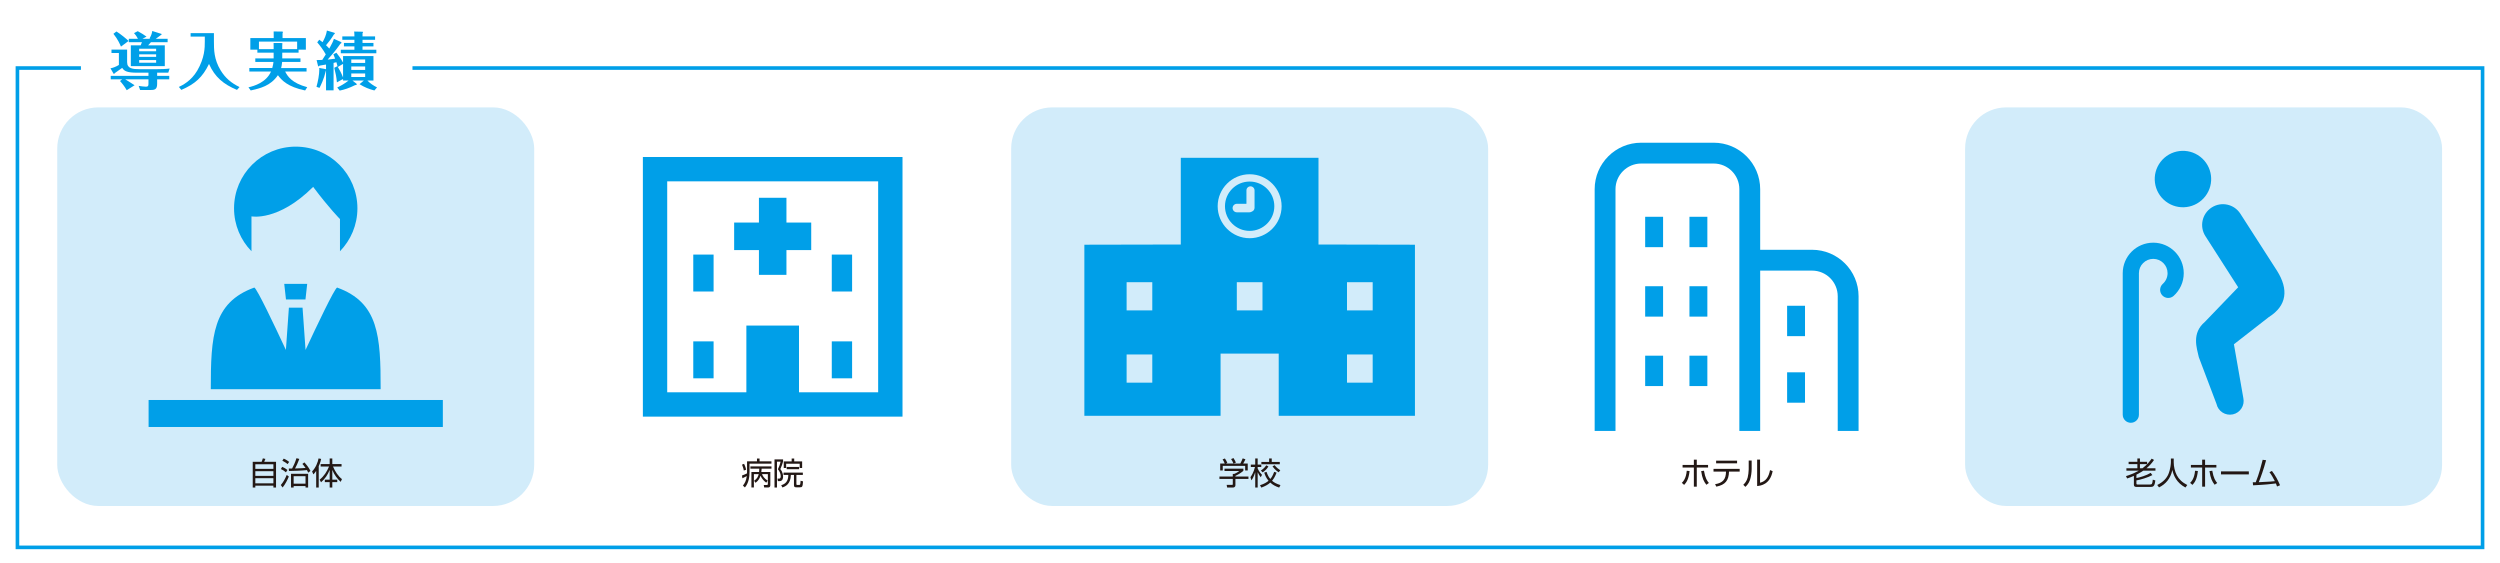 <?xml version="1.0" encoding="UTF-8"?>
<svg id="_レイヤー_1" data-name="レイヤー_1" xmlns="http://www.w3.org/2000/svg" version="1.1" viewBox="0 0 1920 432.667">
  <!-- Generator: Adobe Illustrator 29.5.1, SVG Export Plug-In . SVG Version: 2.1.0 Build 141)  -->
  <defs>
    <style>
      .st0 {
        fill: #009fe8;
      }

      .st1 {
        fill: none;
        stroke: #009fe8;
        stroke-width: 2.783px;
      }

      .st2 {
        fill: #231815;
      }

      .st3 {
        fill: #d2ecfa;
      }
    </style>
  </defs>
  <rect class="st3" x="1509.196" y="82.477" width="366.314" height="306.115" rx="31.554" ry="31.554"/>
  <rect class="st3" x="776.578" y="82.477" width="366.31" height="306.115" rx="31.554" ry="31.554"/>
  <rect class="st3" x="43.956" y="82.477" width="366.31" height="306.115" rx="31.554" ry="31.554"/>
  <path class="st0" d="M1391.661,191.828h-39.843v-46.515c0-19.729-15.985-35.713-35.713-35.713h-55.683c-19.732,0-35.713,15.985-35.721,35.713v185.632h16v-185.632c0-5.462,2.193-10.345,5.785-13.937,3.584-3.584,8.471-5.777,13.937-5.785h55.683c5.466.007,10.345,2.2,13.941,5.785,3.58,3.592,5.773,8.475,5.773,13.937v185.632h16v-123.118h39.843c5.469,0,10.352,2.197,13.944,5.774,3.584,3.599,5.766,8.478,5.773,13.94v103.404h16.007v-103.404c-.015-19.725-15.996-35.706-35.725-35.713"/>
  <rect class="st0" x="1263.488" y="166.489" width="13.755" height="23.335"/>
  <rect class="st0" x="1297.498" y="166.489" width="13.755" height="23.335"/>
  <rect class="st0" x="1263.488" y="219.823" width="13.755" height="23.343"/>
  <rect class="st0" x="1297.498" y="219.823" width="13.755" height="23.343"/>
  <rect class="st0" x="1263.488" y="273.165" width="13.755" height="23.332"/>
  <rect class="st0" x="1297.498" y="273.165" width="13.755" height="23.332"/>
  <rect class="st0" x="1372.502" y="234.828" width="13.747" height="23.335"/>
  <rect class="st0" x="1372.502" y="285.936" width="13.747" height="23.339"/>
  <rect class="st0" x="114.12" y="307.19" width="225.983" height="20.734"/>
  <path class="st0" d="M193.127,166.177s20.601,4.115,47.372-22.66c12.363,16.478,20.601,24.719,20.601,24.719v24.727c8.274-8.53,13.391-20.148,13.391-32.968,0-26.163-21.216-47.376-47.379-47.376-26.159,0-47.368,21.213-47.368,47.376,0,12.82,5.113,24.437,13.384,32.968v-26.786Z"/>
  <path class="st0" d="M258.882,220.834c-2.211,1.21-15.547,29.272-24.226,47.917l-2.3-32.482h-10.486l-2.3,32.482c-8.679-18.638-22.011-46.708-24.23-47.917-32.022,11.551-33.454,37.431-33.454,78.065h130.453c0-40.633-1.429-66.514-33.458-78.065"/>
  <polygon class="st0" points="234.598 230.002 235.922 218.035 218.301 218.035 219.626 230.002 234.598 230.002"/>
  <path class="st0" d="M1693.707,150.704c7.284-9.506,5.488-23.105-4.007-30.381-9.495-7.287-23.098-5.492-30.389,4.007-7.28,9.495-5.484,23.087,4.022,30.378,9.488,7.284,23.09,5.491,30.374-4.004"/>
  <path class="st0" d="M1748.813,208.054l-28.248-43.966c-4.79-7.388-14.656-9.499-22.055-4.701-7.384,4.783-9.499,14.653-4.709,22.044v-.004l25.116,39.194-25.55,26.552c-10.4,8.786-6.189,20.207-4.682,27.12l13.588,35.906c1.254,5.688,6.879,9.28,12.575,8.033,5.681-1.25,9.284-6.872,8.03-12.553l-7.228-41.283,26.756-20.853c14.104-8.842,15.265-21.376,6.408-35.491"/>
  <path class="st0" d="M1653.681,186.374c-12.942.011-23.421,10.497-23.428,23.432v108.676c0,3.436,2.79,6.215,6.215,6.215,3.436,0,6.219-2.779,6.219-6.215v-108.676c0-3.054,1.217-5.766,3.224-7.773,2.007-2,4.727-3.217,7.77-3.224,3.057.007,5.77,1.224,7.785,3.224,2,2.007,3.217,4.72,3.224,7.773-.008,3.269-1.406,6.156-3.662,8.185-2.549,2.297-2.761,6.219-.467,8.775,2.304,2.553,6.23,2.772,8.783.479,4.753-4.271,7.781-10.523,7.774-17.439-.008-12.938-10.493-23.421-23.436-23.432"/>
  <path class="st0" d="M1012.603,187.783v-66.6h-105.756v66.6l-74.058.156v131.422h104.61v-47.791h44.652v47.791h104.625v-131.422l-74.072-.156ZM884.955,293.907h-19.714v-21.688h19.714v21.688ZM884.955,238.401h-19.714v-21.695h19.714v21.695ZM969.588,238.401h-19.718v-21.695h19.718v21.695ZM959.729,182.945c-13.543,0-24.56-11.028-24.56-24.574,0-13.536,11.016-24.549,24.56-24.549,13.54,0,24.552,11.013,24.552,24.549,0,13.547-11.013,24.574-24.552,24.574M1054.22,293.907h-19.721v-21.688h19.721v21.688ZM1054.22,238.401h-19.721v-21.695h19.721v21.695Z"/>
  <path class="st0" d="M959.728,139.43c-10.453,0-18.946,8.501-18.946,18.942,0,10.449,8.493,18.949,18.946,18.949,10.449,0,18.953-8.501,18.953-18.949,0-10.441-8.504-18.942-18.953-18.942M963.498,159.589c0,1.354-.876,2.49-2.078,2.92-.516.334-1.132.542-1.8.542h-9.718c-1.8,0-3.269-1.466-3.269-3.258,0-1.807,1.469-3.269,3.269-3.269h7.365v-10.312c0-1.718,1.388-3.109,3.109-3.109,1.714,0,3.121,1.391,3.121,3.109v13.376Z"/>
  <path class="st0" d="M493.728,319.973h199.394V120.572h-199.394v199.402ZM674.425,301.28h-60.789v-51.246h-40.422v51.246h-60.796v-162.011h162.007v162.011Z"/>
  <polygon class="st0" points="582.858 211.09 603.989 211.09 603.989 192.067 623.02 192.067 623.02 170.921 603.989 170.921 603.989 151.893 582.858 151.893 582.858 170.921 563.827 170.921 563.827 192.067 582.858 192.067 582.858 211.09"/>
  <rect class="st0" x="532.433" y="195.512" width="15.603" height="28.363"/>
  <rect class="st0" x="532.433" y="262.175" width="15.603" height="28.37"/>
  <rect class="st0" x="638.805" y="195.512" width="15.61" height="28.363"/>
  <rect class="st0" x="638.805" y="262.175" width="15.61" height="28.37"/>
  <path class="st2" d="M200.923,354.688c.456-1.039.868-2.408.939-2.672l1.974.43c-.289.794-.605,1.592-.939,2.241h9.098v19.755h-2.022v-1.421h-13.885v1.421h-1.996v-19.755h6.831ZM196.088,360.102h13.885v-3.562h-13.885v3.562ZM196.088,365.489h13.885v-3.61h-13.885v3.61ZM209.973,367.27h-13.885v3.922h13.885v-3.922Z"/>
  <path class="st2" d="M215.654,372.517c2.167-2.549,3.276-4.764,4.549-7.751l1.636,1.206c-.913,2.263-2.842,6.111-4.786,8.423l-1.399-1.878ZM219.602,362.747c-1.299-1.132-2.264-1.781-3.874-2.501l.987-1.733c1.325.531,2.935,1.488,4.041,2.427l-1.154,1.807ZM220.874,356.417c-.623-.527-1.751-1.44-4.041-2.623l1.083-1.584c2.045.913,3.417,1.922,4.16,2.523l-1.202,1.685ZM233.75,355.119c1.347,1.399,3.299,3.803,4.694,6.549l-1.781,1.347c-.215-.579-.482-1.206-.939-1.974-3.777.434-10.612.627-13.81.672l-.123-1.9h2.553c1.032-1.852,2.282-4.571,3.343-7.914l2.189.549c-1.057,2.913-2.36,5.729-3.299,7.343,3.974-.1,6.642-.289,8.085-.412-1.176-1.711-1.826-2.404-2.427-3.08l1.514-1.18ZM236.637,374.443h-1.996v-1.158h-9.12v1.158h-2.022v-10.564h13.139v10.564ZM234.64,365.705h-9.12v5.729h9.12v-5.729Z"/>
  <path class="st2" d="M244.778,374.443h-1.952v-12.801c-.983,1.492-1.584,2.115-2.141,2.694l-1.009-2.26c2.861-2.961,4.427-7.054,4.979-10.011l1.974.382c-.193.939-.553,2.816-1.851,5.584v16.411ZM245.497,368.376c3.299-2.597,5.606-6.182,7.195-10.081h-6.423v-1.9h6.927v-4.286h2.022v4.286h7.098v1.9h-6.568c1.584,3.826,4.115,7.629,6.879,9.651l-.983,2.115c-2.527-2.308-4.861-5.195-6.427-9.187v7.529h3.803v1.852h-3.803v4.189h-2.022v-4.189h-3.729v-1.852h3.729v-7.51c-1.633,3.996-3.51,6.69-6.642,9.506l-1.057-2.022Z"/>
  <path class="st2" d="M1291.626,370.856c.939-.939,3.273-3.224,3.8-9.313l2.167.215c-.672,6.282-2.382,8.738-4.163,10.638l-1.803-1.54ZM1303.129,353.002v4.067h8.664v2.022h-8.664v14.679h-2.241v-14.679h-8.66v-2.022h8.66v-4.067h2.241ZM1308.639,361.521c.987,5.796,2.527,7.94,3.777,9.384l-1.926,1.395c-1.903-2.43-3.198-4.883-3.993-10.493l2.141-.286Z"/>
  <path class="st2" d="M1336.072,360.076v2.093h-8.178c-.245,6.835-2.768,10.178-9.748,11.573l-.961-1.874c6.089-1.013,8.3-3.852,8.397-9.699h-9.599v-2.093h20.089ZM1334.076,355.842h-16.096v-2.071h16.096v2.071Z"/>
  <path class="st2" d="M1345.273,360.172c0,2.646-.46,5.87-1.276,8.4-.938,2.861-2.719,4.549-3.562,5.339l-1.592-1.61c1.013-.965,2.649-2.623,3.395-5.658.338-1.347.768-4.304.768-6.159v-6.783h2.267v6.471ZM1351.719,370.736c4.427-1.083,6.668-4.33,7.655-9.721l2.019.82c-2.019,10.371-9.217,11.187-11.911,11.451v-20.308h2.238v17.758Z"/>
  <path class="st2" d="M1640.774,367.126c2.601-.456,7.703-1.948,10.927-3.97l1.321,1.729c-3.488,1.903-9.284,3.588-12.248,4.07v2.427c0,.727.508.727.842.727h9.436c1.562,0,2.018-.338,2.282-3.733l1.948.579c-.457,4.742-1.703,5.031-4.015,5.031h-10.204c-1.224,0-2.238-.219-2.238-1.685v-6.812c-2.118.961-3.777,1.518-5.176,1.974l-.913-1.807c1.9-.575,5.651-1.803,9.84-4.182h-9.499v-1.833h8.419v-3.176h-6.716v-1.803h6.716v-2.553h1.974v2.553h5.506v1.803h-5.506v3.176h1.925c3.725-2.72,6.037-5.918,7.094-7.41l1.785,1.035c-1.93,2.813-3.566,4.475-5.829,6.375h6.939v1.833h-9.365c-.942.646-2.404,1.633-5.246,3.08v2.571Z"/>
  <path class="st2" d="M1669.415,352.161v2.909c0,3.18.861,7.054,2.356,9.888,1.544,2.939,4.063,5.514,8.066,7.532l-1.421,1.926c-6.813-3.681-9.054-9.046-10.059-13.499-1.369,6.738-5.269,10.972-10.226,13.406l-1.376-1.855c4.404-2.163,7.172-5.005,8.571-8.326,1.662-3.97,1.922-8.326,1.922-9.098v-2.883h2.167Z"/>
  <path class="st2" d="M1682.002,370.856c.943-.939,3.277-3.224,3.803-9.313l2.167.215c-.671,6.282-2.382,8.738-4.167,10.638l-1.804-1.54ZM1693.505,353.002v4.067h8.667v2.022h-8.667v14.679h-2.241v-14.679h-8.66v-2.022h8.66v-4.067h2.241ZM1699.019,361.521c.987,5.796,2.523,7.94,3.777,9.384l-1.929,1.395c-1.9-2.43-3.195-4.883-3.993-10.493l2.145-.286Z"/>
  <rect class="st2" x="1705.737" y="362.024" width="21.365" height="2.312"/>
  <path class="st2" d="M1744.842,361.688c2.501,3.25,4.594,7.028,6.234,10.972l-2.312.965c-.219-.675-.364-1.158-.865-2.334-3.18.456-9.195,1.057-17.543,1.421l-.219-2.312c.943.022,1.473.022,2.26,0,2.698-6.69,4.53-14.007,5.343-17.28l2.623.338c-1.803,6.76-4.137,13.239-5.632,16.868,7.436-.286,11.502-.694,12.352-.794-1.206-2.404-2.508-4.787-4.141-6.927l1.9-.917Z"/>
  <path class="st2" d="M954.915,361.569c-1.926,1.711-4.115,2.935-6.111,3.918v.508h10.011v1.852h-10.011v4.738c0,1.592-1.254,1.855-1.974,1.855h-4.378l-.386-2.067,3.926.022c.746,0,.79-.193.79-.746v-3.803h-10.248v-1.852h10.248v-1.996h1.039c.549-.219,2.478-1.009,3.896-2.286h-11.31v-1.781h14.508v1.636ZM952.581,355.985c.746-1.299,1.61-3.466,1.803-3.967l2.096.694c-.482,1.132-1.083,2.263-1.707,3.273h3.488v5.317h-1.974v-3.536h-17.206v3.536h-1.974v-5.317h3.488c-.475-1.395-1.273-2.597-1.659-3.176l1.785-.698c.957,1.276,1.514,2.505,1.852,3.417l-1.206.456h11.213ZM947.312,355.962c-.431-1.058-1.106-2.334-1.829-3.417l1.855-.746c.983,1.443,1.658,3.08,1.826,3.514l-1.852.649Z"/>
  <path class="st2" d="M968.227,366.526c-1.25-1.807-1.733-2.575-2.334-3.9v11.814h-1.877v-11.766c-1.154,3.703-2.26,5.291-2.935,6.23l-.746-2.453c.72-.987,2.382-3.321,3.514-7.818h-3.224v-1.807h3.391v-4.716h1.877v4.716h2.768v1.807h-2.768v1.176c1.202,2.671,2.671,4.189,3.343,4.883l-1.009,1.833ZM967.696,372.637c3.395-1.057,5.198-2.26,6.545-3.395-1.97-2.308-2.839-4.761-3.317-6.3l1.777-.557c.917,2.838,1.974,4.378,2.887,5.462.894-1.009,1.903-2.453,2.987-5.488l1.826.627c-1.176,3.247-2.427,5.005-3.462,6.234,1.492,1.347,3.369,2.382,6.449,3.321l-.991,1.922c-2.69-.887-4.857-2.018-6.827-3.848-1.688,1.566-3.781,2.72-6.861,3.874l-1.013-1.852ZM968.346,361.35c.727-.456,2.531-1.562,4.163-3.992l1.64.89c-1.328,2.356-3.536,3.948-4.453,4.523l-1.35-1.421ZM976.698,352.111v2.649h6.182v1.803h-14.144v-1.803h5.963v-2.649h2ZM981.993,362.745c-2.623-1.707-4.282-3.967-4.716-4.549l1.584-.939c1.662,1.978,2.89,2.961,4.408,3.926l-1.276,1.562Z"/>
  <path class="st2" d="M573.736,354.325h7.629v-2.163h1.974v2.163h9.143v1.781h-16.849v6.282c0,3.944-.642,8.59-3.536,11.981l-1.536-1.466c1.347-1.662,2.427-3.395,2.98-7.269-.404.241-1.703.917-3.362,1.685l-.342-2.115c1.514-.531,2.913-1.184,3.878-1.64.022-.456.022-.939.022-1.15v-8.089ZM571.235,361.375c-.241-1.61-.965-3.584-1.376-4.519l1.592-.653c.501,1.035,1.225,2.768,1.559,4.527l-1.774.646ZM591.613,362.506v10.033c0,.508,0,1.855-1.803,1.855h-2.913l-.334-1.926h2.115c.768,0,1.035-.048,1.035-.89v-7.436h-4.478c.56,1.395,1.399,3.057,4.356,5.031l-1.15,1.54c-1.64-1.328-3.247-2.842-4.386-5.365-.553,1.729-1.321,3.558-3.777,5.458l-1.128-1.566c2.382-1.584,3.102-3.343,3.536-5.098h-3.703v10.252h-1.9v-11.888h5.892c.123-.939.145-1.777.167-2.571h-6.835v-1.711h16.174v1.711h-7.558c-.048.839-.071,1.54-.238,2.571h6.927Z"/>
  <path class="st2" d="M601.411,352.837v1.633c-.553,2.115-.965,3.08-2.115,5.822,2.115,2.553,2.115,5.202,2.115,5.681,0,.724,0,3.536-2.79,3.536h-1.202l-.289-1.926h1.254c1.08,0,1.202-1.154,1.202-1.878,0-1.852-.913-3.826-2.145-5.339.701-1.443,1.544-3.443,2.041-5.8h-2.761v19.877h-1.903v-21.606h6.593ZM611.637,364.766v6.887c0,.404,0,.794.701.794h1.299c.79,0,1.08,0,1.202-3.25l1.9.482c-.289,4.256-.601,4.571-2.531,4.571h-2.571c-1.755,0-1.878-.508-1.878-2.286v-7.198h-2.378c-.123,6.979-4.189,8.831-6.501,9.603l-.89-1.755c3.058-.894,5.414-2.816,5.443-7.848h-3.681v-1.826h14.842v1.826h-4.957ZM609.956,352.135v2.241h6.085v5.024h-1.877v-3.247h-10.397v3.247h-1.848v-5.024h6.085v-2.241h1.952ZM604.157,358.584h9.573v1.755h-9.573v-1.755Z"/>
  <polyline class="st1" points="62.155 52.25 13.388 52.25 13.388 420.386 1906.612 420.386 1906.612 52.25 316.78 52.25"/>
  <path class="st0" d="M120.684,58.283h9.306v2.653h-9.306v3.521c0,4.438-2.078,4.679-5.447,4.679h-7.625l-1.109-3.184c1.492.241,4.145.627,5.595.627,1.636,0,1.926-.675,1.926-2.171v-3.473h-17.847c2.412,1.495,6.082,3.714,7.187,4.534l-6.03,3.811c-1.737-3.039-3.71-5.499-5.209-7.091l1.74-1.254h-8.827v-2.653h28.986v-2.46h-8.92c-6.994,0-9.748-1.061-11.239-3.714-.872.672-5.306,3.714-5.647,4-.093.197-.382.582-.579.582-.145,0-.382,0-.479-.145l-2.319-4.1c1.347-.145,4.052-1.065,6.464-2.557v-9.169h-5.688v-2.649h12.007v9.647c0,5.061,4.438,5.402,9.458,5.402h13.937c2.508,0,6.608-.1,9.261-.482l-1.058,3.184h-8.538v2.46ZM92.9,35.801c-.631-1.495-2.319-5.543-5.792-9.84l2.315-1.785c2.701,1.592,8.152,6.03,9.31,7.284l-5.833,4.341ZM115.474,29.772l-.631-.241c1.644-2.942,1.833-4.148,2.082-5.74l7.135,2.267c.189.048.189.434-.39.772-.623.482-3.421,2.512-4,2.942h9.065v2.657h-12.827c-.341.386-1.543,1.733-2.122,2.36h12.783v16.018h-26.096v-16.018h7.573c.334-.724.724-1.64.965-2.36h-10.082v-2.657h6.994c-1.161-2.267-2.219-3.473-2.994-4.341l2.85-1.492c1.885.917,5.688,3.325,6.753,4.193l-3.087,1.64h6.03ZM119.908,37.445h-13.024v1.929h13.024v-1.929ZM106.888,43.664h13.024v-1.929h-13.024v1.929ZM106.888,48.202h13.024v-2.074h-13.024v2.074Z"/>
  <path class="st0" d="M164.291,25.432v6.126c0,6.56,0,14.037,5.161,22.478,3.614,5.885,8.1,9.695,14.515,12.831l-1.978,2.171c-10.271-4.293-16.983-9.792-21.469-19.922-5.065,10.371-10.753,15.387-21.268,19.922l-1.885-2.263c2.798-1.354,9.406-4.586,14.089-12.497,5.833-9.985,5.833-17.799,5.833-22.382v-3.811h-10.898v-2.653h17.899Z"/>
  <path class="st0" d="M229.312,40.433h-12.545v4.438h13.992v2.701h-14.085c-.197,2.46-.531,3.714-.775,4.679h19.536v2.705h-16.4c1.688,3.469,5.017,8.827,16.931,12.007l-1.64,2.512c-13.406-2.753-18.089-7.914-20.886-11.721-5.644,8.248-13.603,10.078-20.883,11.721l-1.74-2.416c4.297-.961,13.655-3.714,17.32-12.104h-16.649v-2.705h17.614c.672-2.315.816-3.666.913-4.679h-13.937v-2.701h14.081v-4.438h-12.493v-2.267h-5.402v-8.924h17.944v-2.508c0-.289-.048-2.074-.048-2.557l6.516.048c.237,0,.579,0,.579.579,0,.241-.104.434-.249.724v3.714h17.903v8.924h-5.595v2.267ZM228.202,37.732v-5.788h-29.328v5.788h11.284v-1.978c0-1.302-.045-2.026-.045-2.749l6.267.048c.53,0,.53.338.53.531,0,.338-.044.579-.144.82v3.328h11.436Z"/>
  <path class="st0" d="M256.176,69.378h-5.785v-15.291l-.1.145c-1.636,6.946-4,11.432-4.92,13.265l-2.312-.82c1.158-4.245,2.174-9.265,2.174-13.554,0-.289-.052-.582-.104-.916l4.872.868c.197.048.245.048.39.145v-3.666c-2.649.482-3.718.672-5.065.868-.145.241-.289.575-.631.575-.238,0-.382-.145-.527-.672l-1.017-4.2c1.978,0,2.464,0,4.341-.093.683-1.065,1.833-2.846,2.705-4.245-2.219-3.911-4.341-6.657-6.56-9.265l1.544-2.022c.82.575,1.492,1.058,2.56,1.877,1.395-2.605,2.746-5.206,3.325-8.924l5.499,1.644c.189.045.582.189.582.575s-.248.531-.683.727c-1.878,3.184-4.052,5.978-6.074,8.345.582.527,1.254,1.158,2.508,2.557,1.978-3.67,2.994-5.499,3.521-7.48l5.306,2.364c.342.145.531.39.531.631,0,.386-.479.575-.82.772-3.762,5.402-7.336,9.503-9.792,12.152.096,0,2.798-.237,5.74-.675-.675-1.829-1.013-2.557-1.347-3.373l2.312-1.21c1.833,2.223,3.469,4.538,5.117,7.625v-5.069h23.343v18.816h-4.675c2.312,2.315,4.675,3.907,7.428,5.258l-2.03,2.364c-4.052-1.013-7.573-2.46-11.428-4.824l3.328-2.798h-8.734l2.89,2.267c.289.241.393.434.393.627,0,.627-.828.627-1.162.579-4.827,2.412-8.441,3.521-11.914,4.245l-1.926-2.364c2.601-1.254,5.491-2.798,8.723-5.354h-4.237v-1.206l-4.735,2.605c-.33-4.004-.961-7.043-2.022-11.191l2.364-1.21.189.245c-.531-2.03-.768-2.749-.913-3.332-1.202.293-1.595.386-2.174.531v21.083ZM259.46,51.434c.961,1.588,2.608,4.389,4.007,8.055v-10.423l-4.007,2.367ZM289.025,38.217v2.701h-27.298v-2.701h10.464v-2.605h-8.052v-2.657h8.052v-2.364h-9.302v-2.649h9.302c0-.772-.041-2.705-.185-3.718l6.412.145c.145,0,.434.193.434.341,0,.045-.382.672-.434.772v2.46h9.647v2.649h-9.647v2.364h8.393v2.657h-8.393v2.605h10.608ZM280.447,45.694h-10.66v2.653h10.66v-2.653ZM269.786,53.701h10.66v-2.653h-10.66v2.653ZM269.786,59.152h10.66v-2.749h-10.66v2.749Z"/>
</svg>